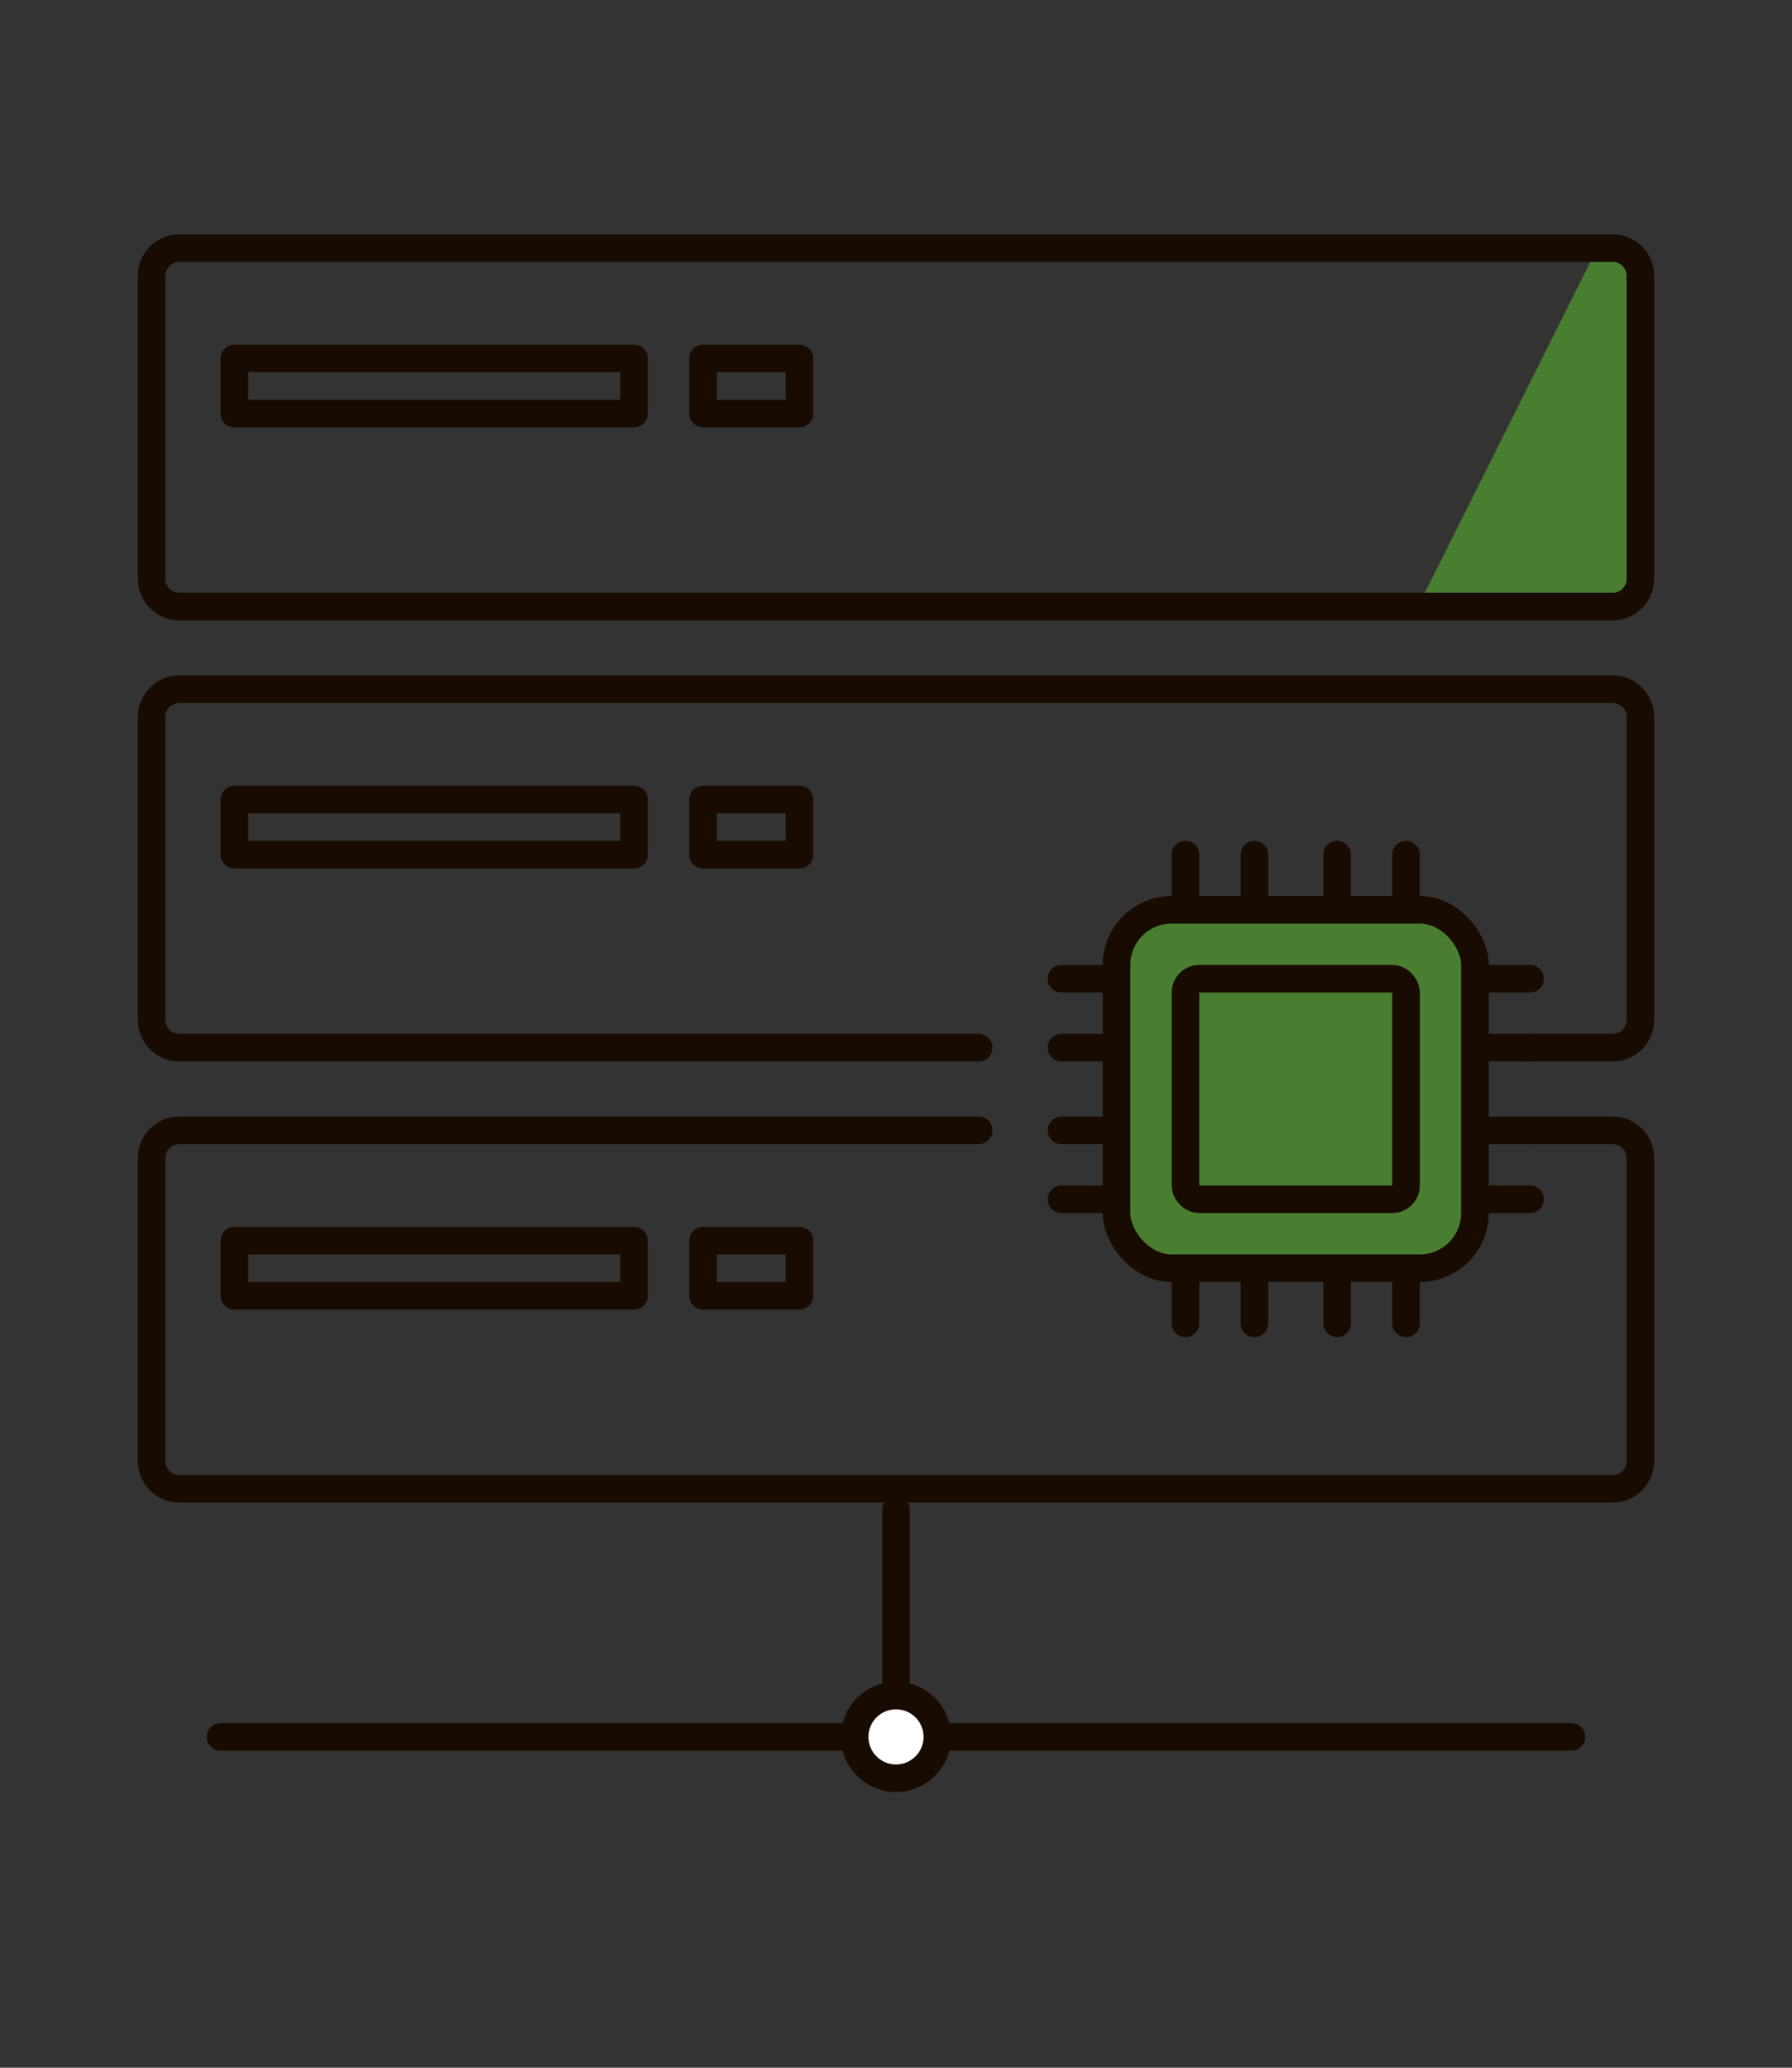 <svg xmlns="http://www.w3.org/2000/svg" width="130px" height="150px" viewBox="0 0 130 150" fill="none" transform="rotate(0) scale(1, 1)">
    <rect x="0" y="0" width="130" height="150" fill="#333333" stroke="none"/>
    <path fill-rule="evenodd" clip-rule="evenodd" d="M118.536 18.006V43.739H103L115.867 18.006L118.536 18.006Z" fill="#497e31"/>
    <path d="M111 82H117C118.105 82 119 82.895 119 84V106C119 107.105 118.105 108 117 108H13C11.895 108 11 107.105 11 106V84C11 82.895 11.895 82 13 82H71" stroke="#180b02" stroke-width="2" stroke-linecap="round" stroke-linejoin="round"/>
    <path d="M71 76H13C11.895 76 11 75.105 11 74V52C11 50.895 11.895 50 13 50H117C118.105 50 119 50.895 119 52V74C119 75.105 118.105 76 117 76H111" stroke="#180b02" stroke-width="2" stroke-linecap="round" stroke-linejoin="round"/>
    <path d="M11 20C11 18.895 11.895 18 13 18H117C118.105 18 119 18.895 119 20V42C119 43.105 118.105 44 117 44H13C11.895 44 11 43.105 11 42V20Z" stroke="#180b02" stroke-width="2" stroke-linecap="round" stroke-linejoin="round"/>
    <rect x="17" y="26" width="29" height="4" stroke="#180b02" stroke-width="2" stroke-linecap="round" stroke-linejoin="round"/>
    <rect x="17" y="90" width="29" height="4" stroke="#180b02" stroke-width="2" stroke-linecap="round" stroke-linejoin="round"/>
    <rect x="17" y="58" width="29" height="4" stroke="#180b02" stroke-width="2" stroke-linecap="round" stroke-linejoin="round"/>
    <rect x="51" y="26" width="7" height="4" stroke="#180b02" stroke-width="2" stroke-linecap="round" stroke-linejoin="round"/>
    <rect x="51" y="90" width="7" height="4" stroke="#180b02" stroke-width="2" stroke-linecap="round" stroke-linejoin="round"/>
    <rect x="51" y="58" width="7" height="4" stroke="#180b02" stroke-width="2" stroke-linecap="round" stroke-linejoin="round"/>
    <path d="M86 62V96" stroke="#180b02" stroke-width="2" stroke-linecap="round" stroke-linejoin="round"/>
    <path d="M91 62V96" stroke="#180b02" stroke-width="2" stroke-linecap="round" stroke-linejoin="round"/>
    <path d="M102 62V96" stroke="#180b02" stroke-width="2" stroke-linecap="round" stroke-linejoin="round"/>
    <path d="M97 62V96" stroke="#180b02" stroke-width="2" stroke-linecap="round" stroke-linejoin="round"/>
    <path d="M111 82H77" stroke="#180b02" stroke-width="2" stroke-linecap="round" stroke-linejoin="round"/>
    <path d="M111 71H77" stroke="#180b02" stroke-width="2" stroke-linecap="round" stroke-linejoin="round"/>
    <path d="M111 87H77" stroke="#180b02" stroke-width="2" stroke-linecap="round" stroke-linejoin="round"/>
    <path d="M111 76H77" stroke="#180b02" stroke-width="2" stroke-linecap="round" stroke-linejoin="round"/>
    <rect x="81" y="66" width="26" height="26" rx="4" fill="#497e31" stroke="#180b02" stroke-width="2" stroke-linecap="round" stroke-linejoin="round"/>
    <rect x="86" y="71" width="16" height="16" rx="1" fill="#497e31" stroke="#180b02" stroke-width="2" stroke-linecap="round" stroke-linejoin="round"/>
    <path d="M16 126H114" stroke="#180b02" stroke-width="2" stroke-linecap="round"/>
    <path d="M65 125.5V109.5" stroke="#180b02" stroke-width="2" stroke-linecap="round"/>
    <circle cx="65" cy="126" r="3" fill="#ffffff" stroke="#180b02" stroke-width="2"/>
</svg>